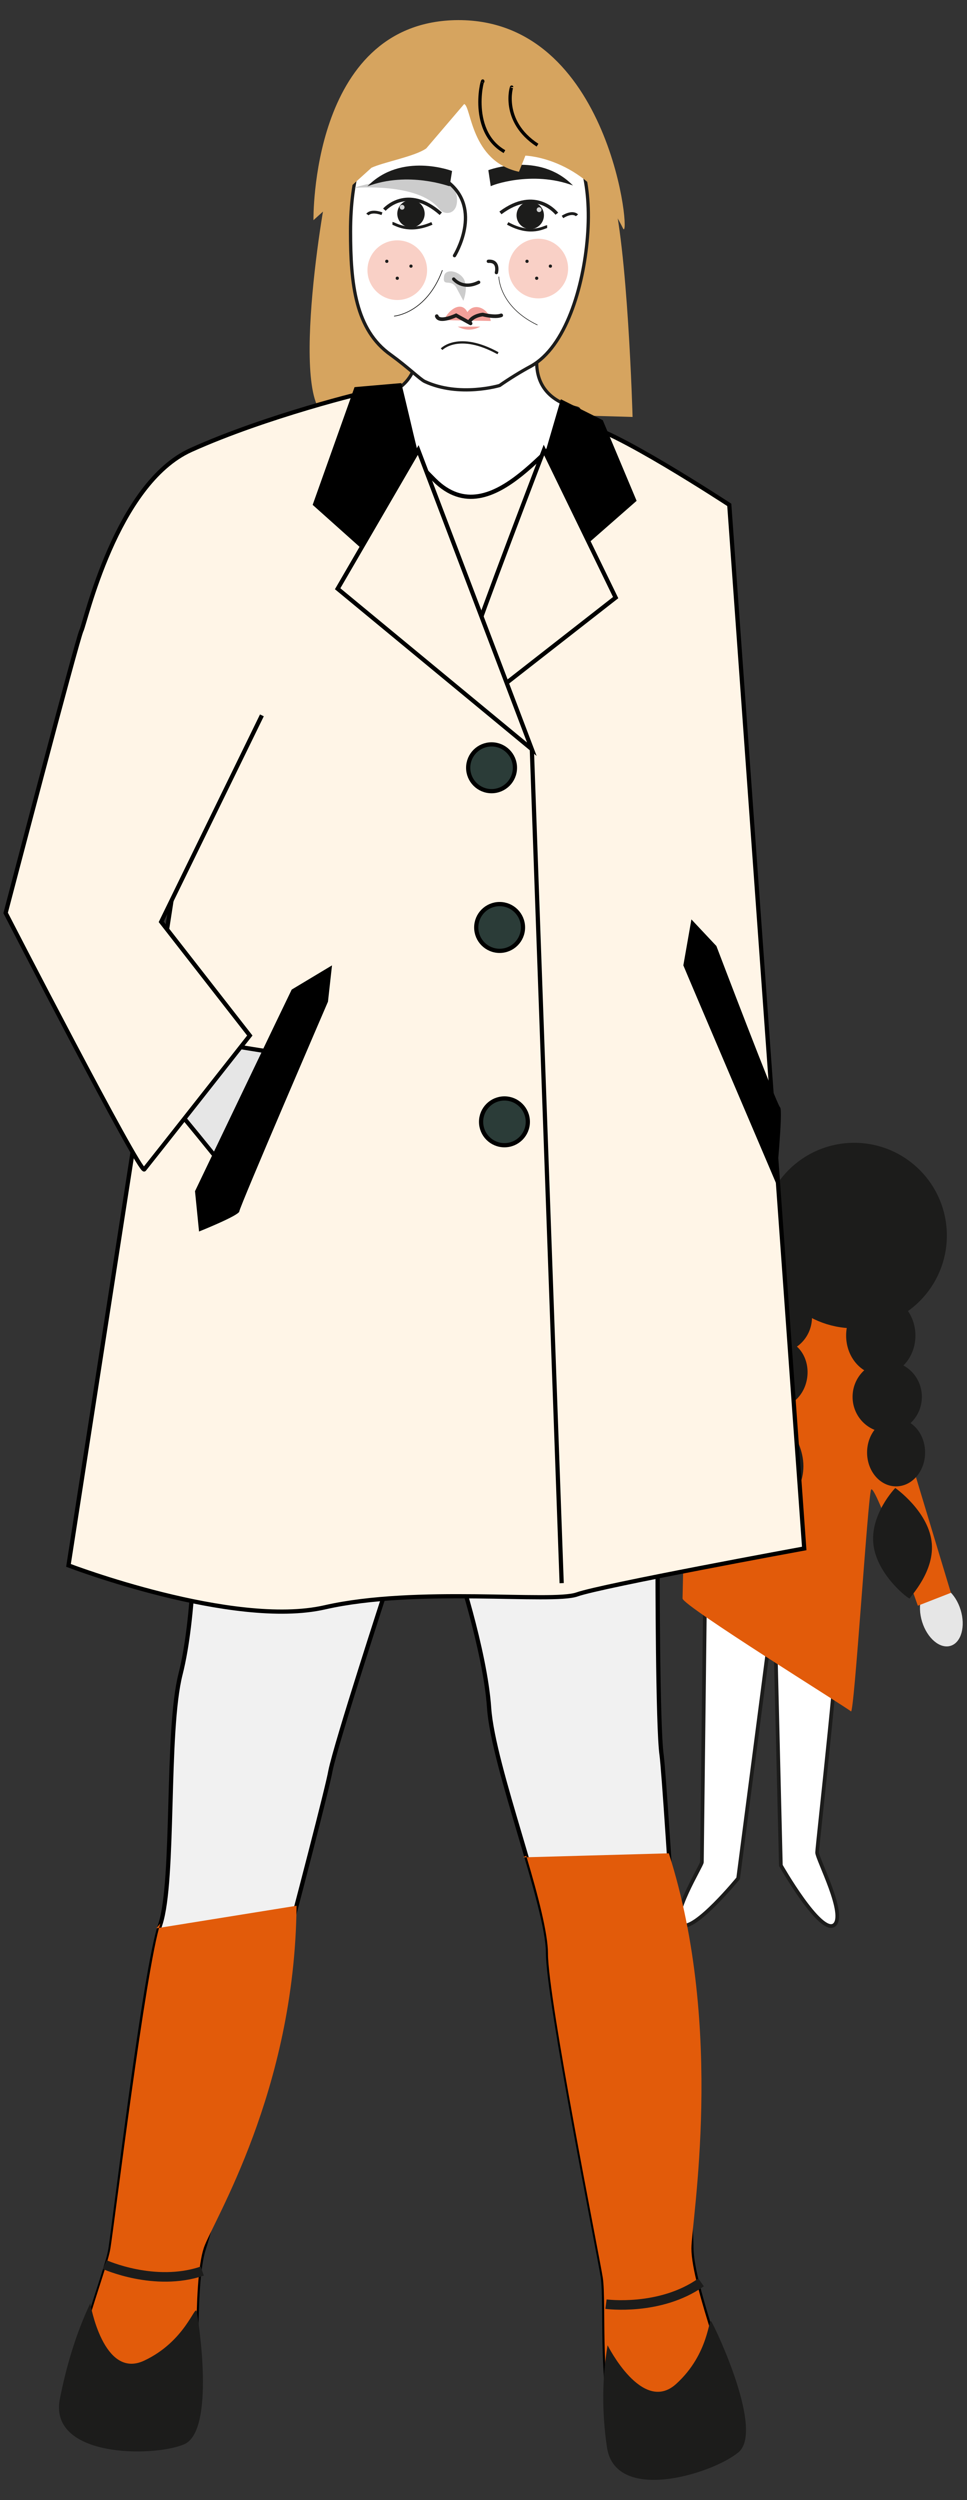 <?xml version="1.0" encoding="utf-8"?>
<!-- Generator: Adobe Illustrator 25.4.1, SVG Export Plug-In . SVG Version: 6.00 Build 0)  -->
<!DOCTYPE svg PUBLIC "-//W3C//DTD SVG 1.1//EN" "http://www.w3.org/Graphics/SVG/1.1/DTD/svg11.dtd">
<svg version="1.1" id="Warstwa_1" xmlns:x="http://ns.adobe.com/Extensibility/1.0/" xmlns:i="http://ns.adobe.com/AdobeIllustrator/10.0/" xmlns:graph="http://ns.adobe.com/Graphs/1.0/"
	 xmlns="http://www.w3.org/2000/svg" xmlns:xlink="http://www.w3.org/1999/xlink" x="0px" y="0px" viewBox="0 0 120 310"
	 style="enable-background:new 0 0 120 310;" xml:space="preserve">
<rect x="0" y="0" width="120" height="310" fill="#333333" stroke="none"/>
<style type="text/css">
	.st0{fill:#D6A45F;}
	.st1{fill:#E6E6E6;}
	.st2{fill:#FFFFFF;stroke:#1C1C1B;stroke-width:0.458;stroke-miterlimit:10;}
	.st3{fill:#E25B0A;}
	.st4{fill:#1C1C1B;}
	.st5{fill:#FFFFFF;stroke:#1C1C1B;stroke-width:0.396;stroke-miterlimit:10;}
	.st6{fill:#F1F1F1;stroke:#000000;stroke-width:0.523;stroke-miterlimit:10;}
	.st7{fill:#FFF5E7;stroke:#000000;stroke-width:0.523;stroke-miterlimit:10;}
	.st8{fill:#E6E6E6;stroke:#000000;stroke-width:0.523;stroke-miterlimit:10;}
	.st9{fill:#2B3C38;stroke:#000000;stroke-width:0.523;stroke-miterlimit:10;}
	.st10{fill:#FFFFFF;stroke:#1C1C1B;stroke-width:0.407;stroke-miterlimit:10;}
	.st11{fill:none;stroke:#1C1C1B;stroke-width:0.411;stroke-linecap:round;stroke-miterlimit:10;}
	.st12{fill:#F3A09A;}
	.st13{fill:none;stroke:#1C1C1B;stroke-width:0.45;stroke-linecap:round;stroke-miterlimit:10;}
	.st14{fill:none;stroke:#1C1C1B;stroke-width:0.284;stroke-miterlimit:10;}
	.st15{fill:none;stroke:#1C1C1B;stroke-width:7.304703e-02;stroke-miterlimit:10;}
	.st16{fill:#FFFFFF;}
	.st17{fill:#CCCCCC;}
	.st18{fill:none;stroke:#1C1C1B;stroke-width:8.842536e-02;stroke-miterlimit:10;}
	.st19{fill:#F9D0C6;}
	.st20{fill:none;stroke:#1C1C1B;stroke-width:0.423;stroke-miterlimit:10;}
	.st21{fill:#D3D3D3;}
	.st22{fill:none;stroke:#1C1C1B;stroke-width:0.35;stroke-miterlimit:10;}
	.st23{fill:none;stroke:#000000;stroke-width:0.411;stroke-miterlimit:10;}
	.st24{fill:none;stroke:#1C1C1B;stroke-width:1.184;stroke-miterlimit:10;}
</style>
<g>
	<g id="Warstwa_2_00000049221951919059432160000008804208006349993130_">
		<path class="st0" d="M40.8,22.7c-0.4,0.4-5.5,30,0.6,29s37.1,0,37.1,0s-0.6-21.5-2.6-28.2S62.9,7.8,62.5,7.3s-17.7,9.1-17.7,9.1
			L40.8,22.7z"/>
		
			<ellipse transform="matrix(0.956 -0.295 0.295 0.956 -53.838 43.283)" class="st1" cx="116.7" cy="200.3" rx="2.5" ry="3.9"/>
		<path class="st2" d="M87.5,197.2c0,0-0.4,33.3-0.4,33.7c0,0.4-4.1,7-2.5,7.8c1.6,0.8,7-5.8,7-5.8l4.5-34.5l0.8,32.9
			c0,0,4.9,8.6,6.6,7.4c1.6-1.2-2.1-8.2-2.1-9c0-0.8,3.3-29.6,2.5-28.8"/>
		<path class="st3" d="M86.3,133c0-0.4,4.1,1.6,4.1,1.6l4.4,16.9l12.9,11.9l10.3,34.1l-4.1,1.6c0,0-5.3-15.2-5.8-14.4
			c-0.4,0.8-2.1,28-2.5,27.5c-0.4-0.4-20.9-13.1-20.9-14S86.3,133,86.3,133z"/>
		<circle class="st4" cx="106" cy="153.2" r="11.5"/>
		<ellipse class="st4" cx="109.3" cy="165.6" rx="4.3" ry="4.9"/>
		<ellipse class="st4" cx="110.1" cy="173.2" rx="4.3" ry="4.4"/>
		<ellipse class="st4" cx="111.2" cy="180.1" rx="3.6" ry="4.2"/>
		<path class="st4" d="M112.9,198.2c0,0.2-4-2.8-4.5-6.6c-0.5-3.8,2.7-7.1,2.7-7.1s4,2.8,4.5,6.6C116.1,194.8,112.9,198,112.9,198.2
			z"/>
		<ellipse transform="matrix(0.125 -0.992 0.992 0.125 -70.076 232.103)" class="st4" cx="96.5" cy="155.8" rx="4.9" ry="4.3"/>
		<ellipse transform="matrix(0.125 -0.992 0.992 0.125 -77.692 238.66)" class="st4" cx="96.5" cy="163.4" rx="4.4" ry="4.3"/>
		<ellipse transform="matrix(0.125 -0.992 0.992 0.125 -84.419 244.947)" class="st4" cx="96.7" cy="170.3" rx="4.2" ry="3.6"/>
		<path class="st4" d="M96.1,188.5c0,0.2-3.6-3.3-3.6-7.1s3.6-6.7,3.6-6.7s3.6,3.3,3.6,7.1C99.7,185.6,96.1,188.3,96.1,188.5z"/>
		<path class="st5" d="M51.3,41.7c0,0,2.1,5.3-3.7,7.4s10.7,15.6,11.1,15.2c0.4-0.4,15.4-13.1,12.9-13.7c-8.7-2.1-3.4-11.3-3.4-11.3
			"/>
		<path class="st6" d="M81.6,194.1c0,0.1,0,20,0.5,23.5c0.5,3.7,3.7,56.4,3.7,61.1s5.2,17.8,5.2,19.8s-11.5,8.9-14.1,4.2
			s-1.6-17.2-2.1-20.4c-0.5-3.1-6.8-34.5-6.8-40.2c0-5.7-6.8-23-7.3-30.3s-4.2-18.3-4.2-18.3"/>
		<path class="st3" d="M65.3,230.1c1.5,5,2.7,9.7,2.7,12.1c0,5.7,6.3,37.1,6.8,40.2c0.5,3.1-0.5,15.7,2.1,20.4
			c2.6,4.7,14.1-2.1,14.1-4.2s-5.2-15.1-5.2-19.8c0-3.4,4.2-27.1-2.8-49l-18.1,0.5"/>
		<path class="st6" d="M47.9,197.1c0,0-6.2,19-6.9,22.5c-0.6,3.6-14.2,54.7-15.7,59.2s-0.6,18.5-1.3,20.5c-0.7,2-13.7,4.8-14.7-0.4
			c-1-5.3,3.9-16.9,4.4-20c0.5-3.1,4.3-34.9,6.2-40.3c1.8-5.5,0.7-23.9,2.5-31c1.8-7.1,1.8-18.7,1.8-18.7"/>
		<path class="st3" d="M19.9,238.5c-1.8,5.5-5.7,37.2-6.2,40.3s-5.4,14.7-4.4,20s14,2.4,14.7,0.4s-0.2-16,1.3-20.5
			c1.1-3.2,11.3-19.4,11.5-42.4l-17.4,2.8"/>
		<path class="st7" d="M25.7,82.9c0,0.5-17.2,111.2-17.2,111.2s20.4,7.8,31.8,5.2s28.2-0.5,31.3-1.6s28.2-5.7,28.2-5.7L90.5,62.6
			c0,0-15.1-9.9-18.3-9.9c-3.1,0-11,14.1-18.3,6.8S45.6,49,45.6,49"/>
		<polyline points="67,58.4 69.6,49.5 74.8,52.1 79,62.1 70.1,69.9 		"/>
		<path class="st7" d="M58.6,79.8c0.5-2.1,8.9-24,8.9-24l8.9,18.3L61.8,85.5L58.6,79.8z"/>
		<path class="st8" d="M22.1,137.8c0.5,0.5,4.7,5.7,4.7,5.7s7.3-13.1,6.8-13.1s-6.3-1-6.3-1"/>
		<path d="M36.2,122.7c-0.5,1-12,25-12,25l0.5,5c0,0,5-2,5-2.5s11-26,11-26l0.5-4.5L36.2,122.7z"/>
		<path d="M84.8,119.7c0.4,1,11.5,27,11.5,27s0.9-9.1,0.5-9.4c-0.4-0.3-7.9-20-7.9-20l-3.1-3.3L84.8,119.7z"/>
		<path class="st7" d="M46.1,48.5c-0.5,0-13.1,3.1-22.4,7.3S10.6,77.2,10.1,78.2c-0.5,1-9.4,35-9.4,35s16.7,32.4,17.2,31.8
			S31,128.4,31,128.4l-11-14.1l12.5-25.6"/>
		<path d="M44,48l-5.2,14.6l9.4,8.4c0,0,4.2-11,4.2-12c0-0.5-0.5-2.8-1.1-5.2c-0.7-3-1.5-6.3-1.5-6.3L44,48z"/>
		<polygon class="st7" points="51.9,55.8 41.9,73 66,92.9 		"/>
		<circle class="st9" cx="61" cy="95.2" r="2.9"/>
		<circle class="st9" cx="62" cy="115" r="2.9"/>
		<circle class="st9" cx="62.6" cy="139.1" r="2.9"/>
		<path class="st9" d="M66,92.9c0,0.5,3.7,103.4,3.7,103.4"/>
		<path class="st10" d="M72.9,29.4c-0.5,6.2-2.7,13.6-7,16c-1.3,0.7-2.6,1.5-3.9,2.4c0,0-5,1.5-9.3-0.5c-0.6-0.3-2-1.7-4.2-3.3
			c-4.4-3.1-5-8.8-5-15.3c0-13.6,6.4-18.8,14.8-18.6S74,15.9,72.9,29.4z"/>
		<path class="st11" d="M61.6,33.8c0,0,0.4-1.5-1-1.4"/>
		<path class="st4" d="M71.1,23c-4.2-4.3-10.5-1.9-10.5-1.9l0.3,2C60.9,23,66,21.1,71.1,23z"/>
		<path class="st12" d="M60.9,39.8c-0.2-1.5-2-2.4-2.9-1.1c-0.7-1.4-2.3-0.4-2.9,1L60.9,39.8z"/>
		<path class="st13" d="M54.2,39.2c0.3,0.9,2.4-0.1,2.4-0.1l1.8,1"/>
		<path class="st13" d="M58.3,39.8c0.5-0.7,1.6-0.8,1.6-0.8s1.5,0.4,2.3,0.1"/>
		<path class="st14" d="M54.8,43.3c0,0,2.1-2.2,7,0.5"/>
		<path class="st15" d="M61.9,34.3c0,0,0,3.7,4.8,6"/>
		<ellipse transform="matrix(0.121 -0.993 0.993 0.121 18.428 86.228)" class="st16" cx="57.9" cy="32.7" rx="0.6" ry="1"/>
		<path class="st17" d="M55.1,34.3c0.1-1,1.7-0.8,2.4,0.2c0.7,1.1,0,2.8,0,2.8l-0.8-1.5C56,34.4,54.9,35.7,55.1,34.3z"/>
		<path class="st11" d="M56.3,34.6c0,0,1.1,1.4,3.1,0.4"/>
		<path class="st18" d="M48.9,39.2c0,0,4-0.3,6-5.7"/>
		<circle class="st19" cx="66.8" cy="33.3" r="3.7"/>
		<circle class="st19" cx="49.3" cy="33.5" r="3.7"/>
		<path class="st17" d="M44,23.3c0.5-0.4,12.4-3.1,12.7,1.2c0.2,2.1-1.5,2.3-2.2,1.4C51.9,22.6,44,23.3,44,23.3z"/>
		<path class="st11" d="M56.4,31.7c0,0,3.6-5.8-0.9-9.2"/>
		<path class="st20" d="M69.1,26.5c0,0-2.6-3.4-7-0.1"/>
		<circle class="st4" cx="65.8" cy="26.7" r="1.7"/>
		<circle class="st21" cx="66.9" cy="26" r="0.3"/>
		<path class="st22" d="M63,27.7c2.9,1.6,4.6,0.4,4.9,0.4"/>
		<path class="st22" d="M71.6,26.7c0,0-0.5-0.6-1.8,0.2"/>
		<path class="st20" d="M47.7,26c0,0,2.8-3.2,7,0.5"/>
		<circle class="st4" cx="51" cy="26.5" r="1.7"/>
		<circle class="st21" cx="49.9" cy="25.7" r="0.3"/>
		<path class="st22" d="M53.6,27.7c-3,1.3-4.6,0-4.9,0"/>
		<path class="st22" d="M45.6,26.6c0,0,0.4-0.6,1.8-0.1"/>
		<path class="st0" d="M46.1,20.8l-7.2,6.5c0,0-0.4-24.3,17.5-24.8C76,2,78.4,30.6,77.3,28.3c-4.3-8.8-12.1-9-12.1-9l-0.8,2
			c-6-1.3-5.9-8.1-6.8-8.4l-4.7,5.5C51.5,19.4,47.6,20.1,46.1,20.8z"/>
		<path class="st23" d="M59.9,10.2c0.2-1.3-2,5.9,2.7,8.6"/>
		<path class="st23" d="M63.5,10.8c0-0.2-1.4,4.2,3.2,7.2"/>
		<path class="st4" d="M45.6,23.1c4.2-4.3,10.5-1.9,10.5-1.9l-0.3,1.9C55.7,23.1,50.7,21.2,45.6,23.1z"/>
		<path class="st12" d="M56.8,40.5c0.9,0.5,1.9,0.5,2.8,0"/>
		<path class="st4" d="M11.2,285.6c0,0,1.6,9.5,6.7,7.1c5.1-2.4,6.3-7,6.5-6.1c0.2,0.9,2.4,14.9-1.6,16.5
			c-3.9,1.6-16.6,1.6-15.4-5.5C8.2,293.5,9.4,289.4,11.2,285.6z"/>
		<path class="st24" d="M13,280.8c0,0,6.2,2.8,12.1,0.8"/>
		<path class="st4" d="M75.4,290.8c0,0,4.3,8.6,8.5,4.8s4-8.5,4.4-7.7c0.5,0.8,6.6,13.6,3.3,16.2c-3.3,2.7-15.4,6.4-16.3-0.8
			C74.7,299.2,74.7,294.9,75.4,290.8z"/>
		<path class="st24" d="M75.2,285.7c0,0,6.7,0.9,11.8-2.7"/>
		<circle class="st4" cx="68.3" cy="33" r="0.2"/>
		<circle class="st4" cx="65.4" cy="32.4" r="0.2"/>
		<circle class="st4" cx="66.6" cy="34.5" r="0.2"/>
		<circle class="st4" cx="51" cy="33" r="0.2"/>
		<circle class="st4" cx="48" cy="32.4" r="0.2"/>
		<circle class="st4" cx="49.3" cy="34.5" r="0.2"/>
	</g>
</g>
</svg>
